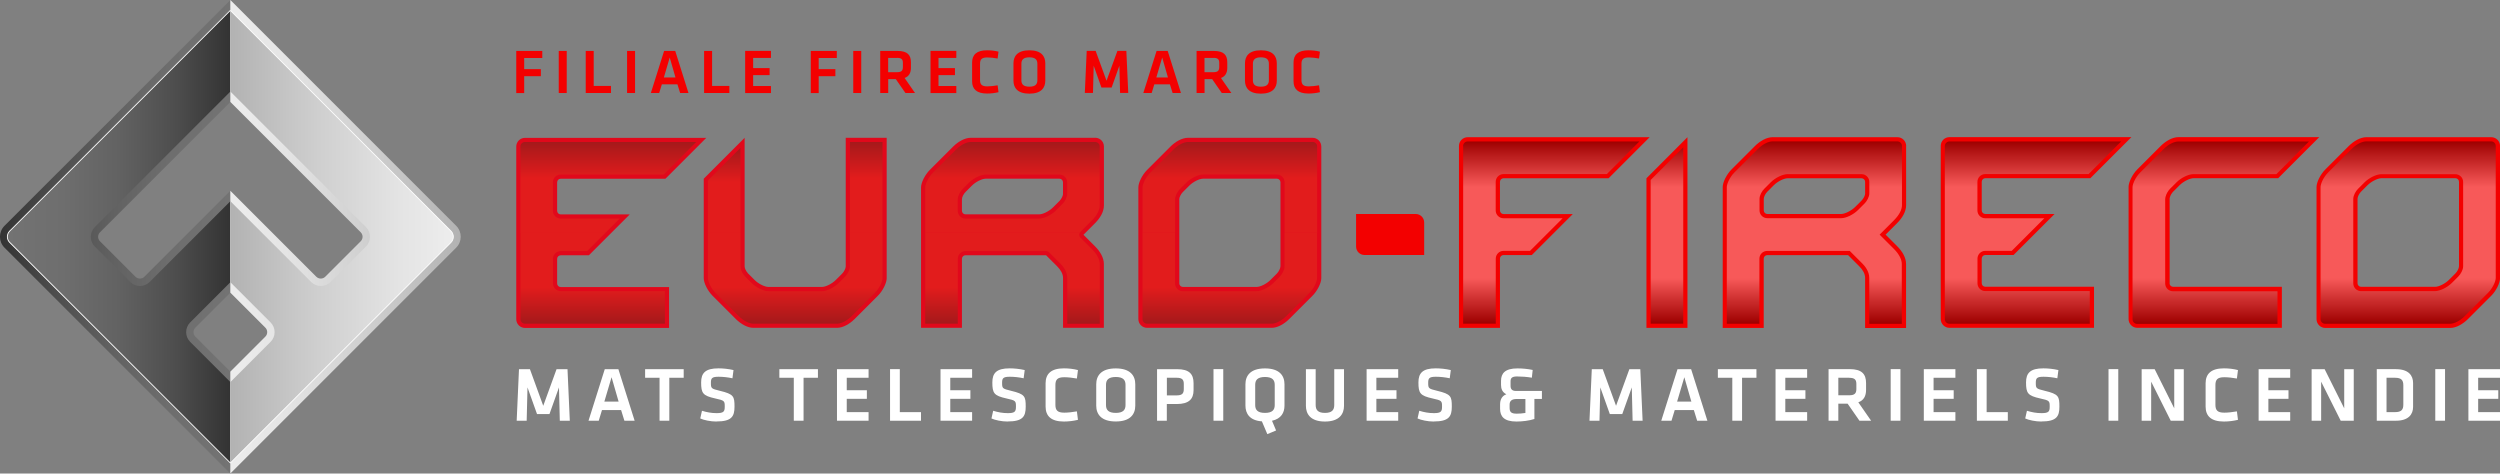 <?xml version="1.0" encoding="UTF-8"?>
<svg xmlns="http://www.w3.org/2000/svg" xmlns:xlink="http://www.w3.org/1999/xlink" viewBox="0 0 422.56 80.04">
  <rect x="0" y="0" width="422.56" height="80.04" fill="#808080" stroke="none"/>
  <defs>
    <style>.cls-1{fill:none;}.cls-2{fill:url(#linear-gradient);}.cls-2,.cls-3,.cls-4,.cls-5,.cls-6{fill-rule:evenodd;}.cls-7{fill:#fff;}.cls-8,.cls-3{fill:#f30000;}.cls-9{fill:#e1081b;}.cls-10{fill:url(#linear-gradient-5);mix-blend-mode:multiply;opacity:.35;}.cls-11{fill:url(#linear-gradient-8);}.cls-12{fill:url(#linear-gradient-9);}.cls-13{fill:url(#linear-gradient-6);}.cls-14{fill:url(#linear-gradient-7);}.cls-15{fill:url(#linear-gradient-14);}.cls-16{fill:url(#linear-gradient-13);}.cls-17{fill:url(#linear-gradient-12);}.cls-18{fill:url(#linear-gradient-10);}.cls-19{fill:url(#linear-gradient-11);}.cls-20{isolation:isolate;}.cls-4{fill:url(#linear-gradient-3);}.cls-5{fill:url(#linear-gradient-2);}.cls-6{fill:url(#linear-gradient-4);}</style>
    <linearGradient id="linear-gradient" x1="38.94" y1="40.02" x2="0" y2="40.02" gradientUnits="userSpaceOnUse">
      <stop offset="0" stop-color="#737373"></stop>
      <stop offset=".25" stop-color="#6e6e6e"></stop>
      <stop offset=".5" stop-color="#626262"></stop>
      <stop offset=".76" stop-color="#4d4d4d"></stop>
      <stop offset="1" stop-color="#333"></stop>
    </linearGradient>
    <linearGradient id="linear-gradient-2" x1="1.25" y1="40.02" x2="38.94" y2="40.02" xlink:href="#linear-gradient"></linearGradient>
    <linearGradient id="linear-gradient-3" x1="38.94" y1="40.02" x2="77.87" y2="40.02" gradientUnits="userSpaceOnUse">
      <stop offset="0" stop-color="#ededed"></stop>
      <stop offset=".24" stop-color="#e4e4e4"></stop>
      <stop offset=".62" stop-color="#cecece"></stop>
      <stop offset="1" stop-color="#b2b2b2"></stop>
    </linearGradient>
    <linearGradient id="linear-gradient-4" x1="76.62" y1="40.02" x2="38.94" y2="40.02" xlink:href="#linear-gradient-3"></linearGradient>
    <linearGradient id="linear-gradient-5" x1="334.58" y1="23.9" x2="334.58" y2="54.71" gradientUnits="userSpaceOnUse">
      <stop offset="0" stop-color="#000"></stop>
      <stop offset=".25" stop-color="#fff"></stop>
      <stop offset=".75" stop-color="#fff"></stop>
      <stop offset="1" stop-color="#000"></stop>
    </linearGradient>
    <linearGradient id="linear-gradient-6" x1="171.13" y1="24" x2="171.13" y2="39.37" gradientUnits="userSpaceOnUse">
      <stop offset="0" stop-color="#a5191b"></stop>
      <stop offset=".4" stop-color="#e21c1c"></stop>
    </linearGradient>
    <linearGradient id="linear-gradient-7" x1="207.87" x2="207.87" xlink:href="#linear-gradient-6"></linearGradient>
    <linearGradient id="linear-gradient-8" x1="102.82" x2="102.82" xlink:href="#linear-gradient-6"></linearGradient>
    <linearGradient id="linear-gradient-9" x1="122.4" y1="25" x2="122.4" xlink:href="#linear-gradient-6"></linearGradient>
    <linearGradient id="linear-gradient-10" x1="146.41" x2="146.41" xlink:href="#linear-gradient-6"></linearGradient>
    <linearGradient id="linear-gradient-11" y1="54.71" xlink:href="#linear-gradient-6"></linearGradient>
    <linearGradient id="linear-gradient-12" x1="207.86" y1="54.71" x2="207.86" xlink:href="#linear-gradient-6"></linearGradient>
    <linearGradient id="linear-gradient-13" x1="100.17" y1="54.71" x2="100.17" xlink:href="#linear-gradient-6"></linearGradient>
    <linearGradient id="linear-gradient-14" x1="134.4" y1="54.71" x2="134.4" xlink:href="#linear-gradient-6"></linearGradient>
  </defs>
  <g class="cls-20">
    <g id="Calque_2">
      <g id="Calque_1-2">
        <path class="cls-2" d="m38.94,0L.76,38.17c-1.02,1.02-1.02,2.67,0,3.69h0l38.18,38.18v-17.22l-5.92-5.92c-.42-.42-.42-1.1,0-1.52l5.92-5.92v-17.22l-14.53,14.53c-.42.42-1.1.42-1.52,0l-5.99-5.99c-.42-.42-.42-1.1,0-1.52l22.04-22.04V0Z"></path>
        <path class="cls-5" d="m38.94,64.58l-6.8-6.8c-.9-.9-.9-2.38,0-3.28l6.8-6.8v-13.69l-13.65,13.65c-.44.44-1.02.68-1.64.68s-1.2-.24-1.64-.68l-5.99-5.99c-.9-.9-.9-2.38,0-3.28l22.92-22.92V1.76L1.65,39.05c-.53.53-.53,1.39,0,1.92l37.29,37.3v-13.7Z"></path>
        <path class="cls-4" d="m38.94,0l38.17,38.17c1.02,1.02,1.02,2.67,0,3.69h0l-38.18,38.18v-17.22l5.92-5.92c.42-.42.42-1.1,0-1.52l-5.92-5.92v-17.22l14.53,14.53c.42.42,1.1.42,1.52,0l5.99-5.99c.42-.42.42-1.1,0-1.52l-22.04-22.04V0Z"></path>
        <path class="cls-6" d="m38.94,64.58l6.8-6.8c.9-.9.9-2.38,0-3.28l-6.8-6.8v-13.69l13.65,13.65c.44.44,1.02.68,1.64.68s1.2-.24,1.64-.68l5.99-5.99c.9-.9.9-2.38,0-3.28l-22.92-22.92V1.76l37.29,37.29c.53.53.53,1.39,0,1.92l-37.29,37.3v-13.7Z"></path>
        <path class="cls-7" d="m1.59,41.03c-.28-.28-.42-.65-.42-1.01h0c0-.37.14-.74.42-1.02h0L38.88,1.71h0s.1.1.1.1L1.7,39.1c-.25.25-.38.58-.38.91h0c0,.33.12.66.38.91h0l37.3,37.3-.1.1L1.59,41.03h0Z"></path>
        <path class="cls-7" d="m38.88,78.22l37.3-37.3c.25-.25.37-.58.37-.91h0c0-.33-.12-.66-.37-.91h0L38.88,1.81l.1-.1,37.29,37.29c.28.28.42.65.42,1.02h0c0,.37-.14.73-.42,1.01h0l-37.3,37.3-.1-.1h0Z"></path>
        <path class="cls-3" d="m246.6,24.67h0v30.75s6.93,0,6.93,0v-11.7c0-.34.27-.61.61-.61h4.77l6.93-6.93h-11.7c-.34,0-.61-.27-.61-.61v-4.83c0-.34.27-.61.61-.61h17.75l6.94-6.94h-30.75c-.82,0-1.48.66-1.48,1.48Zm75.59,0h0c0-.82-.67-1.48-1.48-1.48h-21.11c-1.01,0-2.15.67-2.97,1.49l-3.97,3.97h0c-.82.82-1.48,2.15-1.48,2.97v23.81h6.93v-11.7c0-.34.27-.61.61-.61h13.65l1.93,1.93c.53.53.95,1.22.95,1.91v8.48h6.92v-10.82c.01-1.06-.65-2.15-1.47-2.97h0l-1.99-1.99,1.99-1.99h0c.82-.82,1.48-1.91,1.48-2.97v-10.01Zm-6.93,8.01c0,.34-.27.88-.61,1.22l-1.08,1.08c-.66.65-1.72,1.18-2.37,1.19h-12.47c-.34,0-.61-.27-.61-.61v-1.95c0-.34.27-.88.61-1.22l1.07-1.07c.65-.65,1.72-1.19,2.37-1.19h12.47c.34,0,.61.27.61.61v1.95Zm107.31-8.01h0c0-.82-.67-1.48-1.48-1.48h-21.12c-1.01,0-2.15.67-2.97,1.49l-3.97,3.97h0c-.82.82-1.48,2.15-1.48,2.97v21.5h0v.83h0c0,.82.67,1.48,1.48,1.48h21.12c1.01,0,2.15-.67,2.97-1.48l3.97-3.97h0c.82-.82,1.48-2.15,1.48-2.97v-22.33Zm-6.94,20.33c0,.34-.27.88-.6,1.21l-1.08,1.08c-.65.65-1.72,1.19-2.37,1.19h-12.49c-.34,0-.61-.27-.61-.61v-14.27c0-.34.27-.88.61-1.22l1.07-1.07c.66-.65,1.72-1.18,2.37-1.19h12.49c.34,0,.61.27.61.61v14.27Zm-80.67,2.87v-4.16c0-.34.27-.61.61-.61h4.77l6.93-6.93h-11.7c-.34,0-.61-.27-.61-.61v-2.92h0v-1.91c0-.34.27-.61.61-.61h17.75l6.94-6.94h-30.75c-.82,0-1.48.66-1.48,1.48h0v29.27h0c0,.82.67,1.48,1.48,1.48h24.43v-6.94h-18.37c-.34,0-.61-.27-.61-.61Zm31.76,0v-14.27c0-.06,0-.13.03-.21.08-.33.31-.74.58-1.01l1.07-1.07c.65-.65,1.72-1.18,2.37-1.19h14.3l6.94-6.94h-23.81s0,0,0,0c-1.01,0-2.15.67-2.97,1.48l-3.97,3.97h0c-.82.82-1.48,2.15-1.48,2.97v22.33h0c0,.82.67,1.48,1.48,1.48h24.43v-6.93h-18.37c-.34,0-.61-.27-.61-.61Zm-88.43,7.55h6.93V23.19s-6.93,6.94-6.93,6.94v25.3Z"></path>
        <path class="cls-10" d="m279,54.71h5.51v-29.81l-5.51,5.52v24.29Zm-31.69-30.04v30.04s5.51,0,5.51,0v-10.99c0-.73.59-1.32,1.32-1.32h4.47l5.51-5.51h-9.99c-.73,0-1.32-.59-1.32-1.32v-4.83c0-.73.59-1.32,1.32-1.32h17.46l5.51-5.51h-29.03c-.43,0-.77.35-.78.77Zm72.89,12.48c.8-.8,1.28-1.72,1.28-2.47v-10.01c0-.43-.35-.77-.78-.77h-21.11c-.72,0-1.69.5-2.47,1.28l-3.97,3.97c-.75.75-1.28,1.9-1.28,2.47v23.1h5.51v-10.99c0-.73.59-1.32,1.32-1.32h13.95l.21.21,1.93,1.93c.43.43,1.16,1.32,1.16,2.41v7.77h5.5v-10.11c.01-.74-.47-1.67-1.26-2.47l-1.99-1.99-.5-.5.5-.5,1.99-1.99Zm-4.24-4.46c0,.59-.41,1.32-.82,1.72l-1.08,1.08c-.79.79-2.03,1.39-2.87,1.39h-12.47c-.73,0-1.32-.59-1.32-1.32v-1.95c0-.59.41-1.32.82-1.72l1.07-1.07c.79-.79,2.03-1.39,2.87-1.39h12.48c.73,0,1.32.59,1.32,1.32v1.95Zm105.11-8.79h-21.12c-.72,0-1.69.5-2.47,1.28l-3.97,3.97c-.75.75-1.28,1.9-1.28,2.47v22.33c0,.43.35.77.77.77h21.12c.72,0,1.69-.5,2.47-1.28l3.97-3.97c.75-.75,1.28-1.9,1.28-2.47v-22.33c0-.43-.35-.77-.77-.77Zm-4.74,21.11c0,.61-.42,1.32-.81,1.72l-1.08,1.08c-.79.79-2.03,1.39-2.87,1.4h-12.49c-.73,0-1.32-.59-1.32-1.32v-14.27c0-.59.41-1.32.82-1.72l1.07-1.07c.79-.79,2.03-1.39,2.87-1.39h12.49c.73,0,1.32.59,1.32,1.32v14.27Zm-80.77-15.59h17.46s5.51-5.51,5.51-5.51h-29.03c-.43,0-.77.35-.78.77v29.27c0,.43.35.77.78.77h23.72v-5.52h-17.66c-.73,0-1.32-.59-1.32-1.32v-4.16c0-.73.59-1.32,1.32-1.32h4.47l5.51-5.51h-9.99c-.73,0-1.32-.59-1.32-1.32v-4.83c0-.73.59-1.32,1.32-1.32Zm30.48,3.82c.11-.46.41-.99.77-1.35l1.07-1.07c.79-.79,2.03-1.39,2.87-1.39h14.01l5.51-5.51h-22.1c-.72,0-1.69.5-2.47,1.28l-3.97,3.97c-.75.75-1.28,1.9-1.28,2.47v22.33c0,.43.35.77.78.77h23.72s0-5.51,0-5.51h-17.66c-.73,0-1.32-.59-1.32-1.32v-14.27c0-.12.02-.24.05-.37Z"></path>
        <path class="cls-9" d="m142.95,23.29v21.74c0,.33-.27.87-.6,1.21l-1.08,1.08c-.65.65-1.71,1.18-2.36,1.18h-9.01c-.65,0-1.71-.53-2.36-1.18l-1.08-1.08c-.33-.34-.6-.88-.6-1.21v-21.74l-6.91,6.91v11.09s0,5.73,0,5.73c0,.82.66,2.14,1.48,2.96h0s3.95,3.95,3.95,3.95c.82.82,1.96,1.48,2.96,1.48h14.14c1,0,2.14-.66,2.96-1.48l3.95-3.95h0c.82-.82,1.48-2.14,1.48-2.96v-5.73s0-18,0-18h-6.91Z"></path>
        <path class="cls-1" d="m179.07,30.21h-12.43c-.65,0-1.71.53-2.36,1.18l-1.07,1.07c-.34.34-.61.88-.61,1.22v1.95c0,.34.27.61.61.61h12.43c.65,0,1.71-.53,2.36-1.18l1.08-1.08c.34-.34.61-.88.61-1.22v-1.94c0-.34-.27-.61-.61-.61Z"></path>
        <path class="cls-9" d="m185.11,23.29h-21.04c-1,0-2.14.66-2.96,1.48l-3.95,3.95c-.82.82-1.48,2.14-1.48,2.96v23.73h6.91v-11.66c0-.34.27-.61.61-.61h13.61l1.92,1.92c.52.53.95,1.22.95,1.9v8.45h6.9v-10.79c.01-1.06-.65-2.14-1.47-2.96l-1.98-1.98,1.98-1.98c.82-.82,1.48-1.9,1.48-2.96v-9.98c0-.82-.66-1.48-1.48-1.48Zm-5.43,9.46c0,.34-.27.88-.61,1.22l-1.08,1.08c-.65.65-1.71,1.18-2.36,1.18h-12.43c-.34,0-.61-.27-.61-.61v-1.95c0-.34.27-.88.61-1.22l1.07-1.07c.65-.65,1.71-1.18,2.36-1.18h12.43c.34,0,.61.27.61.61v1.94Z"></path>
        <path class="cls-9" d="m221.85,23.29h-21.05c-1,0-2.14.66-2.96,1.48l-3.95,3.95h0c-.82.82-1.48,2.14-1.48,2.96v22.25c0,.82.66,1.48,1.48,1.48h21.05c1,0,2.14-.66,2.96-1.48l3.95-3.95h0c.82-.82,1.48-2.14,1.48-2.96v-22.25c0-.82-.66-1.48-1.48-1.48Zm-5.43,21.74c0,.33-.27.87-.6,1.21l-1.08,1.08c-.65.65-1.71,1.18-2.36,1.18h-12.44c-.34,0-.61-.27-.61-.61v-14.22c0-.34.27-.88.61-1.22l1.07-1.07c.65-.65,1.71-1.18,2.36-1.18h12.45c.34,0,.61.27.61.61v14.22Z"></path>
        <path class="cls-9" d="m94.17,47.9v-4.14c0-.34.27-.61.61-.61h4.75l6.91-6.91h-11.66c-.34,0-.61-.27-.61-.61v-4.81c0-.34.27-.61.61-.61h17.69l6.91-6.91h-30.64c-.82,0-1.48.66-1.48,1.48h0v29.17h0c0,.82.66,1.48,1.48,1.48h24.35v-6.91h-18.31c-.34,0-.61-.27-.61-.61Z"></path>
        <path class="cls-13" d="m185.11,24h-21.04c-.72,0-1.68.5-2.46,1.27l-3.95,3.95c-.75.75-1.27,1.9-1.27,2.46v7.68h26.11c.03-.06.07-.13.13-.18l1.98-1.98c.8-.8,1.27-1.72,1.27-2.46v-9.97c0-.43-.35-.77-.77-.77Zm-4.72,8.76c0,.59-.41,1.31-.82,1.72l-1.08,1.08c-.79.79-2.02,1.39-2.86,1.39h-12.43c-.73,0-1.32-.59-1.32-1.32v-1.95c0-.59.41-1.31.82-1.72l1.07-1.07c.79-.79,2.02-1.39,2.86-1.39h12.44c.72,0,1.31.59,1.31,1.32v1.94Z"></path>
        <path class="cls-14" d="m221.85,24h-21.05c-.72,0-1.68.5-2.46,1.27l-3.95,3.95c-.75.75-1.27,1.9-1.27,2.46v7.68h5.5v-5.69c0-.59.41-1.31.82-1.72l1.07-1.07c.79-.79,2.02-1.39,2.86-1.39h12.45c.72,0,1.31.59,1.31,1.32v8.55h5.5v-14.6c0-.43-.35-.77-.77-.77Z"></path>
        <path class="cls-11" d="m87.96,24.77v14.6h14.34l2.43-2.43h-9.96c-.73,0-1.32-.59-1.32-1.32v-4.81c0-.72.59-1.31,1.32-1.31h17.4l5.5-5.5h-28.94c-.43,0-.77.35-.77.77Z"></path>
        <polygon class="cls-12" points="119.65 39.37 125.15 39.37 125.15 25 119.65 30.5 119.65 39.37"></polygon>
        <rect class="cls-18" x="143.66" y="24" width="5.5" height="15.37"></rect>
        <path class="cls-19" d="m182.63,40.19c-.22-.22-.26-.56-.13-.82h-26.11v15.34h5.5v-10.96c0-.72.59-1.31,1.32-1.31h13.61c.19,0,.37.07.5.21l1.92,1.92c.43.43,1.16,1.32,1.16,2.4v7.75h5.49v-10.08c.01-.74-.46-1.66-1.26-2.46l-1.98-1.98Z"></path>
        <path class="cls-17" d="m217.12,45.04c0,.61-.42,1.31-.81,1.71l-1.08,1.08c-.79.79-2.02,1.39-2.86,1.39h-12.45c-.72,0-1.31-.59-1.31-1.32v-8.53s-5.5,0-5.5,0v14.57c0,.43.35.77.77.77h21.05c.72,0,1.68-.5,2.46-1.27l3.95-3.95c.75-.75,1.27-1.9,1.27-2.46v-7.66s-5.5,0-5.5,0v5.67Z"></path>
        <path class="cls-16" d="m93.46,47.9v-4.15c0-.72.59-1.31,1.32-1.31h4.46l3.07-3.07h-14.34v14.57c0,.43.35.77.77.77h23.64v-5.5h-17.6c-.72,0-1.32-.59-1.32-1.32Z"></path>
        <path class="cls-15" d="m143.66,45.04c0,.61-.42,1.31-.81,1.71l-1.08,1.08c-.79.79-2.02,1.39-2.86,1.39h-9.01c-.84,0-2.07-.6-2.86-1.39l-1.08-1.08c-.39-.39-.8-1.09-.8-1.71v-5.67h-5.5v7.66c0,.56.52,1.71,1.27,2.46l3.95,3.95c.77.77,1.74,1.27,2.46,1.27h14.14c.72,0,1.68-.5,2.46-1.27l3.95-3.95c.75-.75,1.27-1.9,1.27-2.46v-7.66s-5.5,0-5.5,0v5.67Z"></path>
        <path class="cls-7" d="m92.86,69.99h-2.09l-1.61-4.51-.14,5.64h-1.69l.39-8.72h1.85l2.25,6.19,2.25-6.19h1.85l.39,8.72h-1.69l-.14-5.64-1.61,4.51Z"></path>
        <path class="cls-7" d="m104.98,69.31h-3.23l-.55,1.81h-1.73l2.75-8.72h2.3l2.75,8.72h-1.73l-.56-1.81Zm-2.83-1.43h2.41l-1.19-4.12-1.22,4.12Z"></path>
        <path class="cls-7" d="m111.47,63.85h-2.43v-1.45h6.52v1.45h-2.43v7.26h-1.65v-7.26Z"></path>
        <path class="cls-7" d="m121.08,71.25c-.99,0-2.15-.25-2.72-.52l.29-1.3c.81.25,1.6.4,2.46.4,1.19,0,1.39-.25,1.39-1.09,0-.97-.03-1.05-1.6-1.39-2.11-.47-2.39-.88-2.39-2.72,0-1.58.72-2.37,2.93-2.37.76,0,1.68.09,2.54.29l-.18,1.39c-.72-.16-1.57-.26-2.33-.26-1.11,0-1.31.24-1.31.99,0,.99.03,1.02,1.53,1.39,2.34.56,2.46.94,2.46,2.68,0,1.65-.48,2.5-3.06,2.5Z"></path>
        <path class="cls-7" d="m134.16,63.85h-2.43v-1.45h6.52v1.45h-2.43v7.26h-1.65v-7.26Z"></path>
        <path class="cls-7" d="m141.47,62.4h5.34v1.45h-3.69v2.11h3.4v1.45h-3.4v2.25h3.69v1.45h-5.34v-8.72Z"></path>
        <path class="cls-7" d="m152.08,69.66h3.59v1.45h-5.23v-8.72h1.65v7.26Z"></path>
        <path class="cls-7" d="m158.97,62.4h5.34v1.45h-3.69v2.11h3.4v1.45h-3.4v2.25h3.69v1.45h-5.34v-8.72Z"></path>
        <path class="cls-7" d="m170.3,71.25c-.99,0-2.15-.25-2.72-.52l.29-1.3c.81.25,1.6.4,2.46.4,1.19,0,1.39-.25,1.39-1.09,0-.97-.03-1.05-1.6-1.39-2.11-.47-2.39-.88-2.39-2.72,0-1.58.72-2.37,2.93-2.37.76,0,1.68.09,2.54.29l-.18,1.39c-.72-.16-1.57-.26-2.33-.26-1.11,0-1.31.24-1.31.99,0,.99.03,1.02,1.53,1.39,2.34.56,2.46.94,2.46,2.68,0,1.65-.48,2.5-3.06,2.5Z"></path>
        <path class="cls-7" d="m176.73,64.79c0-1.6.93-2.53,3.1-2.53.81,0,1.65.1,2.37.29l-.18,1.43c-.71-.13-1.53-.22-2.13-.22-1.14,0-1.5.39-1.5,1.32v3.35c0,.93.37,1.32,1.5,1.32.6,0,1.43-.09,2.13-.22l.18,1.43c-.72.18-1.56.29-2.37.29-2.17,0-3.1-.93-3.1-2.53v-3.93Z"></path>
        <path class="cls-7" d="m191.89,68.56c0,1.45-.84,2.68-3.3,2.68s-3.3-1.23-3.3-2.68v-3.61c0-1.45.84-2.68,3.3-2.68s3.3,1.23,3.3,2.68v3.61Zm-4.95-.09c0,.82.42,1.32,1.65,1.32s1.65-.5,1.65-1.32v-3.43c0-.82-.42-1.32-1.65-1.32s-1.65.5-1.65,1.32v3.43Z"></path>
        <path class="cls-7" d="m195.58,62.4h3.4c2.02,0,2.76.82,2.76,2.36v1.19c0,1.52-.81,2.34-2.84,2.34h-1.68v2.83h-1.65v-8.72Zm3.31,1.45h-1.66v2.98h1.66c.93,0,1.2-.34,1.2-1.06v-.89c0-.72-.3-1.03-1.2-1.03Z"></path>
        <path class="cls-7" d="m206.76,71.11h-1.65v-8.72h1.65v8.72Z"></path>
        <path class="cls-7" d="m213.3,71.22c-2.07-.14-2.79-1.31-2.79-2.66v-3.61c0-1.45.84-2.68,3.3-2.68s3.3,1.23,3.3,2.68v3.61c0,1.19-.56,2.22-2.11,2.56l.69,1.64-1.48.62-.92-2.16Zm-1.14-2.75c0,.82.42,1.32,1.65,1.32s1.65-.5,1.65-1.32v-3.43c0-.82-.42-1.32-1.65-1.32s-1.65.5-1.65,1.32v3.43Z"></path>
        <path class="cls-7" d="m227.17,62.4v6.19c0,1.37-.77,2.66-3.22,2.66s-3.22-1.28-3.22-2.66v-6.19h1.65v6.06c0,.85.41,1.33,1.57,1.33s1.57-.48,1.57-1.33v-6.06h1.65Z"></path>
        <path class="cls-7" d="m230.99,62.4h5.34v1.45h-3.69v2.11h3.4v1.45h-3.4v2.25h3.69v1.45h-5.34v-8.72Z"></path>
        <path class="cls-7" d="m242.32,71.25c-.99,0-2.15-.25-2.72-.52l.29-1.3c.81.25,1.6.4,2.46.4,1.19,0,1.39-.25,1.39-1.09,0-.97-.03-1.05-1.6-1.39-2.11-.47-2.39-.88-2.39-2.72,0-1.58.72-2.37,2.93-2.37.76,0,1.68.09,2.54.29l-.18,1.39c-.72-.16-1.57-.26-2.33-.26-1.11,0-1.31.24-1.31.99,0,.99.03,1.02,1.53,1.39,2.34.56,2.46.94,2.46,2.68,0,1.65-.48,2.5-3.06,2.5Z"></path>
        <path class="cls-7" d="m259.35,67.44v3.38c-.92.3-2.07.43-3.04.43-2.08,0-2.76-.86-2.76-2.15v-.73c0-.81.3-1.45,1.06-1.73-.69-.34-.9-.92-.9-1.58v-.68c0-1.27.68-2.11,2.76-2.11.86,0,1.75.08,2.59.26l-.14,1.31c-.8-.14-1.74-.21-2.51-.21-.81,0-1.09.25-1.09.81v.78c0,.52.24.86.9.86h4.4v1.35h-1.27Zm-1.52,2.37v-2.37h-1.48c-.77,0-1.19.29-1.19.94v.55c0,.68.24.99,1.19.99.39,0,.98-.03,1.48-.12Z"></path>
        <path class="cls-7" d="m274.19,69.99h-2.09l-1.61-4.51-.14,5.64h-1.69l.39-8.72h1.85l2.25,6.19,2.25-6.19h1.85l.39,8.72h-1.69l-.14-5.64-1.61,4.51Z"></path>
        <path class="cls-7" d="m286.3,69.31h-3.23l-.55,1.81h-1.73l2.75-8.72h2.3l2.75,8.72h-1.73l-.56-1.81Zm-2.83-1.43h2.41l-1.19-4.12-1.22,4.12Z"></path>
        <path class="cls-7" d="m292.79,63.85h-2.43v-1.45h6.52v1.45h-2.43v7.26h-1.65v-7.26Z"></path>
        <path class="cls-7" d="m300.11,62.4h5.34v1.45h-3.69v2.11h3.4v1.45h-3.4v2.25h3.69v1.45h-5.34v-8.72Z"></path>
        <path class="cls-7" d="m314.29,71.11l-2-2.88h-1.57v2.88h-1.65v-8.72h3.57c2.03,0,2.77.82,2.77,2.36v1.14c0,1.05-.39,1.78-1.31,2.11l2.16,3.11h-1.98Zm-1.71-7.26h-1.86v2.96h1.86c.9,0,1.19-.33,1.19-1.06v-.86c0-.73-.31-1.03-1.19-1.03Z"></path>
        <path class="cls-7" d="m321.22,71.11h-1.65v-8.72h1.65v8.72Z"></path>
        <path class="cls-7" d="m325.17,62.4h5.34v1.45h-3.69v2.11h3.4v1.45h-3.4v2.25h3.69v1.45h-5.34v-8.72Z"></path>
        <path class="cls-7" d="m335.78,69.66h3.59v1.45h-5.23v-8.72h1.65v7.26Z"></path>
        <path class="cls-7" d="m345.03,71.25c-.99,0-2.15-.25-2.72-.52l.29-1.3c.81.25,1.6.4,2.46.4,1.19,0,1.39-.25,1.39-1.09,0-.97-.03-1.05-1.6-1.39-2.11-.47-2.4-.88-2.4-2.72,0-1.58.72-2.37,2.93-2.37.76,0,1.68.09,2.54.29l-.18,1.39c-.72-.16-1.57-.26-2.33-.26-1.11,0-1.31.24-1.31.99,0,.99.03,1.02,1.53,1.39,2.34.56,2.46.94,2.46,2.68,0,1.65-.48,2.5-3.06,2.5Z"></path>
        <path class="cls-7" d="m358.04,71.11h-1.65v-8.72h1.65v8.72Z"></path>
        <path class="cls-7" d="m363.6,64.51v6.61h-1.61v-8.72h2.2l3.31,6.62v-6.62h1.61v8.72h-2.2l-3.31-6.61Z"></path>
        <path class="cls-7" d="m372.8,64.79c0-1.6.93-2.53,3.1-2.53.81,0,1.65.1,2.37.29l-.18,1.43c-.71-.13-1.53-.22-2.13-.22-1.14,0-1.5.39-1.5,1.32v3.35c0,.93.37,1.32,1.5,1.32.6,0,1.43-.09,2.13-.22l.18,1.43c-.72.18-1.56.29-2.37.29-2.17,0-3.1-.93-3.1-2.53v-3.93Z"></path>
        <path class="cls-7" d="m381.76,62.4h5.34v1.45h-3.69v2.11h3.4v1.45h-3.4v2.25h3.69v1.45h-5.34v-8.72Z"></path>
        <path class="cls-7" d="m392.33,64.51v6.61h-1.61v-8.72h2.2l3.31,6.62v-6.62h1.61v8.72h-2.2l-3.31-6.61Z"></path>
        <path class="cls-7" d="m404.98,62.4c2.15,0,2.89,1.09,2.89,2.34v4.03c0,1.24-.75,2.34-2.89,2.34h-3.25v-8.72h3.25Zm-1.6,7.26h1.43c1.11,0,1.41-.44,1.41-1.28v-3.25c0-.84-.3-1.28-1.41-1.28h-1.43v5.81Z"></path>
        <path class="cls-7" d="m413.27,71.11h-1.65v-8.72h1.65v8.72Z"></path>
        <path class="cls-7" d="m417.22,62.4h5.34v1.45h-3.69v2.11h3.4v1.45h-3.4v2.25h3.69v1.45h-5.34v-8.72Z"></path>
        <path class="cls-8" d="m229.21,36.17h10.08c.79,0,1.43.64,1.43,1.43v5.5h-10.09c-.78,0-1.42-.64-1.42-1.42v-5.52h0Z"></path>
        <path class="cls-8" d="m87.26,15.72v-7.11h4.4v1.19h-3.06v1.89h2.82v1.19h-2.82v2.85h-1.35Z"></path>
        <path class="cls-8" d="m95.79,15.72h-1.35v-7.11h1.35v7.11Z"></path>
        <path class="cls-8" d="m100.34,14.53h2.93v1.19h-4.27v-7.11h1.35v5.93Z"></path>
        <path class="cls-8" d="m107.34,15.72h-1.35v-7.11h1.35v7.11Z"></path>
        <path class="cls-8" d="m114.51,14.25h-2.64l-.45,1.47h-1.41l2.24-7.11h1.88l2.24,7.11h-1.41l-.46-1.47Zm-2.31-1.16h1.97l-.97-3.37-.99,3.37Z"></path>
        <path class="cls-8" d="m120.35,14.53h2.93v1.19h-4.27v-7.11h1.35v5.93Z"></path>
        <path class="cls-8" d="m125.95,8.6h4.36v1.19h-3.01v1.72h2.78v1.19h-2.78v1.84h3.01v1.19h-4.36v-7.11Z"></path>
        <path class="cls-8" d="m137.04,15.72v-7.11h4.4v1.19h-3.06v1.89h2.82v1.19h-2.82v2.85h-1.35Z"></path>
        <path class="cls-8" d="m145.57,15.72h-1.35v-7.11h1.35v7.11Z"></path>
        <path class="cls-8" d="m153.04,15.72l-1.63-2.35h-1.28v2.35h-1.35v-7.11h2.92c1.66,0,2.27.67,2.27,1.92v.93c0,.85-.32,1.45-1.07,1.72l1.76,2.54h-1.61Zm-1.4-5.93h-1.52v2.41h1.52c.74,0,.97-.27.97-.87v-.71c0-.6-.26-.84-.97-.84Z"></path>
        <path class="cls-8" d="m157.28,8.6h4.36v1.19h-3.01v1.72h2.78v1.19h-2.78v1.84h3.01v1.19h-4.36v-7.11Z"></path>
        <path class="cls-8" d="m164.31,10.56c0-1.3.76-2.06,2.53-2.06.66,0,1.35.08,1.93.23l-.15,1.16c-.58-.11-1.25-.18-1.74-.18-.93,0-1.23.32-1.23,1.08v2.73c0,.76.3,1.08,1.23,1.08.49,0,1.16-.08,1.74-.18l.15,1.16c-.59.15-1.27.23-1.93.23-1.77,0-2.53-.76-2.53-2.06v-3.2Z"></path>
        <path class="cls-8" d="m176.68,13.64c0,1.19-.68,2.19-2.69,2.19s-2.69-1-2.69-2.19v-2.95c0-1.19.68-2.19,2.69-2.19s2.69,1,2.69,2.19v2.95Zm-4.04-.07c0,.67.34,1.08,1.35,1.08s1.35-.41,1.35-1.08v-2.8c0-.67-.34-1.08-1.35-1.08s-1.35.41-1.35,1.08v2.8Z"></path>
        <path class="cls-8" d="m187.88,14.8h-1.71l-1.31-3.69-.12,4.6h-1.38l.32-7.11h1.51l1.84,5.05,1.84-5.05h1.51l.32,7.11h-1.38l-.12-4.6-1.31,3.69Z"></path>
        <path class="cls-8" d="m197.75,14.25h-2.64l-.45,1.47h-1.41l2.24-7.11h1.88l2.24,7.11h-1.41l-.46-1.47Zm-2.31-1.16h1.97l-.97-3.37-.99,3.37Z"></path>
        <path class="cls-8" d="m206.51,15.72l-1.63-2.35h-1.28v2.35h-1.35v-7.11h2.92c1.66,0,2.27.67,2.27,1.92v.93c0,.85-.32,1.45-1.07,1.72l1.76,2.54h-1.61Zm-1.4-5.93h-1.52v2.41h1.52c.74,0,.97-.27.97-.87v-.71c0-.6-.26-.84-.97-.84Z"></path>
        <path class="cls-8" d="m215.81,13.64c0,1.19-.68,2.19-2.69,2.19s-2.69-1-2.69-2.19v-2.95c0-1.19.68-2.19,2.69-2.19s2.69,1,2.69,2.19v2.95Zm-4.04-.07c0,.67.34,1.08,1.35,1.08s1.35-.41,1.35-1.08v-2.8c0-.67-.34-1.08-1.35-1.08s-1.35.41-1.35,1.08v2.8Z"></path>
        <path class="cls-8" d="m218.64,10.56c0-1.3.76-2.06,2.53-2.06.66,0,1.35.08,1.93.23l-.15,1.16c-.58-.11-1.25-.18-1.74-.18-.93,0-1.23.32-1.23,1.08v2.73c0,.76.3,1.08,1.23,1.08.49,0,1.16-.08,1.74-.18l.15,1.16c-.59.15-1.27.23-1.93.23-1.77,0-2.53-.76-2.53-2.06v-3.2Z"></path>
      </g>
    </g>
  </g>
</svg>
